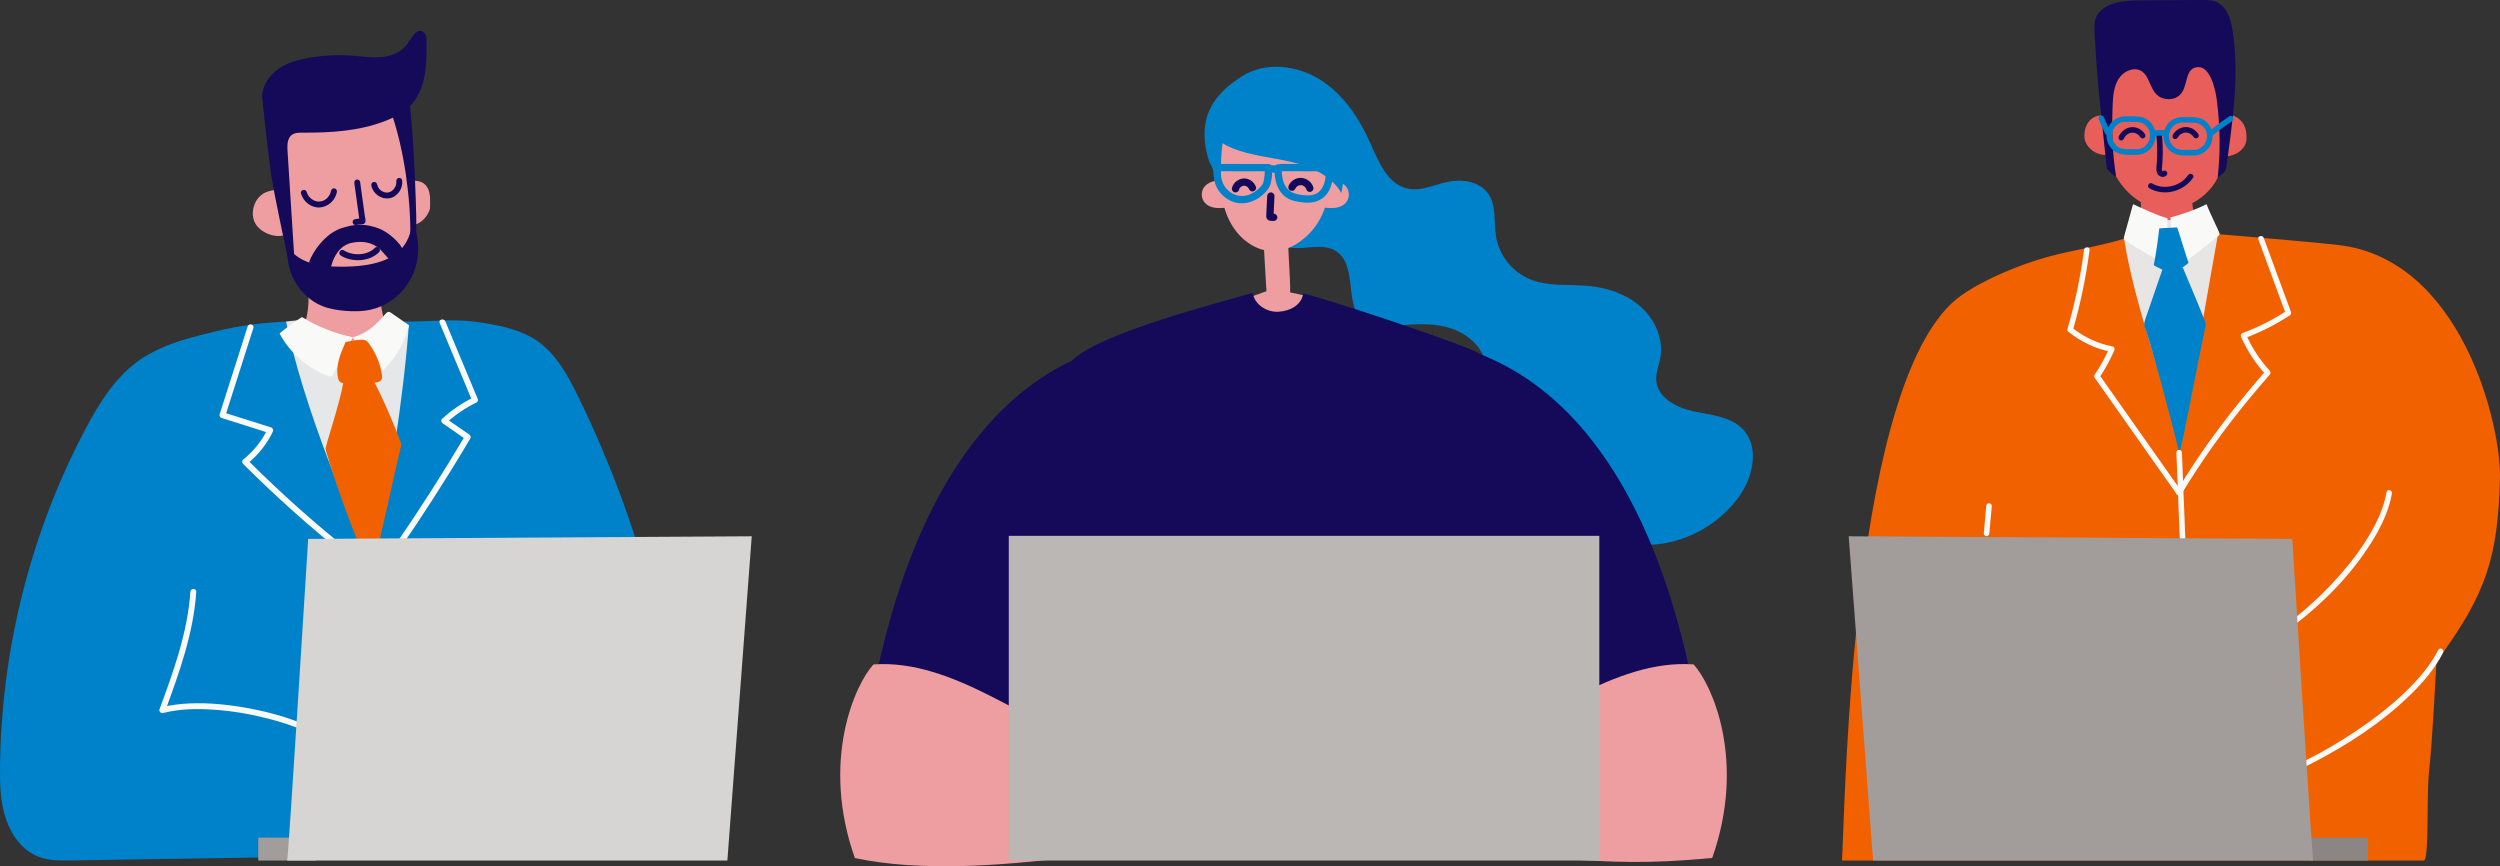 <?xml version="1.0" encoding="UTF-8"?>
<svg id="Layer_2" xmlns="http://www.w3.org/2000/svg" viewBox="0 0 1124.18 389.53">
  <rect x="0" y="0" width="1124.18" height="389.53" fill="#333333" stroke="none"/>
  <defs>
    <style>
      .cls-1 {
        fill: #d6d5d3;
      }

      .cls-2 {
        fill: #f9f9f8;
      }

      .cls-3 {
        fill: #f26100;
      }

      .cls-4 {
        fill: #0082ca;
      }

      .cls-5 {
        fill: #532e5c;
      }

      .cls-6 {
        fill: #8b8684;
      }

      .cls-7 {
        fill: #140a59;
      }

      .cls-8 {
        fill: #e75e5b;
      }

      .cls-9 {
        fill: #bab7b5;
      }

      .cls-10 {
        fill: #a29d9a;
      }

      .cls-11 {
        fill: #e6e7e8;
      }

      .cls-12 {
        fill: #e8e6e4;
      }

      .cls-13 {
        fill: #ee9da1;
      }
    </style>
  </defs>
  <g id="Layer_1-2" data-name="Layer_1">
    <g>
      <g>
        <path class="cls-13" d="M126.19,99.02c-.63-9.04-1.26-18.07-1.89-27.11-.42-6.01-.79-12.34,1.71-17.78,2.56-5.57,7.83-9.39,13.45-11.4,5.62-2.01,11.63-2.45,17.57-2.86,4.92-.35,10.13-.63,14.47,1.79,6.18,3.44,8.69,11.2,10.18,18.32,2.58,12.27,3.79,24.85,3.61,37.41-.06,4.49-.34,9.11-2.22,13.15-2.43,5.21-8.47,19.54-40.84,14.49-9.83-1.53-15.84-18.24-16.7-28.52"/>
        <path class="cls-13" d="M127.87,86.36c-1.32-1.99-6.91-.68-8.98.41-4.32,2.28-6.41,8.27-4.49,12.9,1.92,4.62,9.07,7.69,13.63,5.99"/>
        <path class="cls-13" d="M180.88,82.37c3-1.18,12.82-3.78,12.53,8.03-.08,3.29.35,3.44-1.32,6.23-1.67,2.79-4.67,4.68-7.82,4.92"/>
        <path class="cls-13" d="M137.76,119.84c1.16,9.97,2.21,20.66-2.27,29.57,12.27,5.4,26.4,6.11,39.12,1.96-3.22-11.03-5.04-22.51-5.4-34.03-8.87,5.45-19.79,5.36-30.1,5.11"/>
        <path class="cls-4" d="M128.63,144.57c-15.89,1-22.74,2.13-38.21,6.05-10.21,2.59-20.49,5.91-29.02,12.28-10.1,7.54-17.01,18.78-23,30.1C13.9,239.28.59,291.89.01,344.7c-.09,7.89.13,15.93,2.6,23.39,2.47,7.46,7.52,14.36,14.63,17.14,4.66,1.82,9.78,1.77,14.76,1.69,36.78-.59,73.57-1.18,110.35-1.77,55.51-.89,111.05-1.78,166.49-4.9-1.09-69.98-18.3-139.5-48.84-201.9-4.58-9.36-9.75-18.91-18.11-24.82-7.17-5.07-15.96-6.92-24.52-8.32-14.67-2.39-23.21-.28-38.06-.66-4.71,32.66-4.24,73.07-10.97,104.74-15.27-29.57-30.95-72.45-39.72-104.74"/>
        <path class="cls-11" d="M128.63,144.57c7.54,37.99,28.46,86.59,38.85,111.25,7.13-33.24,14.18-78.77,16.36-109.62-18.1,5.65-12.13,10.74-25.16,7.45-4.33-1.09-20.82-8.52-25.16-9.58"/>
        <path class="cls-2" d="M85.6,266.1c-1.22,18.35-7.59,35.78-13.88,52.88-.36.99.72,1.87,1.64,1.64,7.44-1.92,15.28-2.01,22.9-1.49,8.31.57,16.58,2,24.64,4.09,4.08,1.06,8.12,2.3,12.07,3.79,1.6.6,2.3-1.97.71-2.56-7.46-2.81-15.23-4.79-23.07-6.18-8.31-1.47-16.81-2.33-25.26-1.97-4.27.18-8.55.69-12.7,1.76l1.64,1.64c6.38-17.36,12.73-34.99,13.97-53.59.11-1.71-2.55-1.7-2.66,0h0Z"/>
        <rect class="cls-10" x="116.13" y="376.66" width="26" height="10.3"/>
        <path class="cls-7" d="M117.63,41.29s3.05,29.6,4.51,38.65c1.46,9.05,7.2,35.78,7.2,35.78,1.51-.17,1.48.17,2.99,0l-3.05-48.04c-.13-2.46-.1-5.31,1.73-6.86,1.36-1.15,3.27-1.18,5.02-1.17,12.71.07,25.67-.69,37.54-5.39,4.47-1.77,8.85-4.18,11.99-7.92,6.42-7.66,6.35-19,6.23-29.02-.01-1.2-.56-2.35-1.54-2.99-2.79-1.81-5.07,2.35-6.83,5.06-2.48,3.82-7,5.75-11.41,6.24-4.41.49-8.86-.23-13.28-.57-6.72-.53-13.5-.19-20.14.99-4.65.83-9.33,2.12-13.26,4.83-3.93,2.71-7.05,7.02-7.46,11.9"/>
        <path class="cls-7" d="M183.95,44.44c2.31,15.9,3.64,58.79,3.2,59.96-.44,1.17-1.43,1.83-2.63,1.73.17-17.16-2.82-38.65-8.34-54.82"/>
        <path class="cls-7" d="M129.51,110.91c-1.61,11.08,5.22,22.54,15.27,26.65,3.27,1.34,6.79,1.91,10.29,2.21,4.04.34,8.14.32,12.09-.63,7.82-1.88,14.71-7.58,18.22-15.08,3.51-7.5,3.59-16.64.19-24.19-1.62,8.42-4.22,21.86-38.37,19.85-6.43-.38-14.4-3.07-17.69-8.82"/>
        <path class="cls-2" d="M135.8,142.57c7.05,4.34,14.83,7.42,22.87,9.07-2.97,5.55-5.94,11.1-8.91,16.65-.21.4-.47.83-.89.97-.33.1-.68,0-1-.11-8.96-3-17.7-10.61-22.17-19.21,2.66-2.31,7.66-5.88,10.1-7.38"/>
        <path class="cls-2" d="M158.67,151.64c2.56,5.45,5.73,9.7,8.96,13.47.89,1.04,2.06,2.1,3.38,1.9.82-.12,1.48-.73,2.08-1.33,5.23-5.28,9.03-12.07,10.85-19.4-2.67-1.86-5.35-3.71-8.02-5.57-.29-.2-.6-.41-.95-.46-.77-.1-1.4.58-1.91,1.19-3.77,4.53-8.36,8.68-14.38,10.2"/>
        <path class="cls-3" d="M155.43,153.73c2.32-.23,4.54-.96,6.88-.98.7,0,1.42,0,2.05.28.69.31,1.16.91,1.59,1.49,3.03,4.17,5.03,8.98,5.8,13.97.11.73.19,1.51-.17,2.17-.64,1.18-2.3,1.42-3.72,1.5-4.37.24-8.76.28-13.13.12-.5-.02-1.02-.04-1.46-.27-.77-.38-1.08-1.24-1.26-2.03-1.24-5.49,1.11-11.07,3.42-16.25"/>
        <path class="cls-3" d="M154.3,172.36c-1.31,8.28-7.8,27.66-7.9,29.41-.08,1.48,13.99,45.53,21.08,54.04,2.2-6.68,10.91-48.08,12.97-55.56.27-.97-8.38-22.16-13.25-30.43-3.99,1.28-8.19,1.96-12.41,2.02"/>
        <path class="cls-2" d="M111.37,146.79c-4.21,13.18-8.41,26.36-12.62,39.54-.22.7.27,1.43.93,1.64,7.17,2.27,14.33,4.53,21.5,6.8l-.79-1.95c-2.62,5.42-6.37,10.13-11.1,13.87-.56.45-.46,1.42,0,1.88,14.62,14.61,30.05,28.42,46.23,41.29,4.58,3.64,9.21,7.21,13.9,10.71,1.37,1.02,2.7-1.28,1.34-2.3-16.46-12.28-32.21-25.5-47.18-39.56-4.2-3.94-8.33-7.95-12.41-12.03v1.88c4.88-3.86,8.8-8.81,11.51-14.41.38-.79.07-1.68-.79-1.95-7.17-2.27-14.33-4.53-21.5-6.8l.93,1.64c4.21-13.18,8.41-26.36,12.62-39.54.52-1.63-2.05-2.33-2.56-.71h0Z"/>
        <path class="cls-2" d="M170.68,259.73c11.29-15.75,22.04-31.88,32.23-48.37,2.9-4.69,5.75-9.4,8.56-14.15.39-.65.11-1.41-.48-1.82-3.52-2.43-7.04-4.86-10.56-7.3l.27,2.09c4.06-3.71,8.62-6.78,13.56-9.19.47-.23.82-1,.61-1.5-4.27-10.22-8.54-20.44-12.81-30.66-.6-1.44-1.2-2.87-1.8-4.31-.65-1.56-3.23-.87-2.56.71,4.27,10.22,8.54,20.44,12.81,30.66.6,1.44,1.2,2.87,1.8,4.31l.61-1.5c-5.15,2.5-9.88,5.75-14.1,9.6-.68.62-.4,1.63.27,2.09,3.52,2.43,7.04,4.86,10.56,7.3l-.48-1.82c-9.88,16.69-20.32,33.04-31.31,49.02-3.12,4.53-6.28,9.03-9.48,13.5-1,1.39,1.31,2.72,2.3,1.34h0Z"/>
        <path class="cls-1" d="M129.13,386.96c.57-1.63,9.45-144.63,9.45-144.63l199.46-1.18-10.96,145.81h-197.95Z"/>
        <path class="cls-7" d="M135.34,87.03c1.02,3.61,4.57,6.51,8.42,6.26s7.03-3.23,7.72-6.92c.13-.71-.2-1.43-.93-1.64-.65-.18-1.5.22-1.64.93-.46,2.48-2.52,4.8-5.16,4.97s-5.13-1.77-5.85-4.31c-.47-1.64-3.03-.95-2.56.71h0Z"/>
        <path class="cls-7" d="M166.98,83.49c.73,3.62,4.4,6.24,8.05,5.67s6.2-4.33,5.85-7.85c-.07-.71-.56-1.33-1.33-1.33-.67,0-1.4.61-1.33,1.33.23,2.38-1.33,4.86-3.75,5.26-.4.07-1.04.02-1.49-.1-.59-.16-1.07-.38-1.62-.78-.94-.68-1.58-1.72-1.82-2.91-.14-.7-.98-1.11-1.64-.93-.73.2-1.07.93-.93,1.64h0Z"/>
        <path class="cls-7" d="M159.34,82.4c.8,5.8,1.6,11.59,2.41,17.39v-.71l-.02.04.61-.79c.6-.31.36-.09.04-.09-.28,0-.57.03-.85.05-.68.05-1.36.15-2.02.31-1.66.4-.96,2.97.71,2.56.79-.19,1.56-.21,2.36-.27.68-.05,1.36-.19,1.66-.9.33-.79-.07-2-.18-2.82-.14-1.04-.29-2.09-.43-3.13-.57-4.11-1.14-8.23-1.71-12.34-.1-.71-1.01-1.1-1.64-.93-.77.21-1.03.92-.93,1.64h0Z"/>
        <path class="cls-7" d="M153.22,114.91c5.04,3.19,12.95,2.82,17.24-1.52,1.22-1.24-.69-3.15-1.91-1.91-3.47,3.5-9.94,3.64-13.97,1.09-1.47-.93-2.83,1.41-1.36,2.33h0Z"/>
        <path class="cls-7" d="M139.02,119.12c-.16-1.04.24-2.09.69-3.03,2.77-5.78,8.07-11.67,14.01-13.56,5.94-1.9,10.73-2.02,16.58.18,4.06,1.53,9.81,6.31,11.35,10.5-2.1,1.29-4.19,2.57-6.29,3.86-1.19-1.36-1.86-2.12-3.58-4.07-1.97-2.24-5.92-5.17-13.12-3.91-5.28.92-8.25,5.2-9.74,10.54-.13.47-.27.99-.66,1.27-.35.25-.81.23-1.23.21-2.82-.17-5.64-.34-8.46-.51"/>
      </g>
      <g>
        <path class="cls-5" d="M508,227.87c2.24,0,4.49,0,6.73-.01,6.05,0,12.11-.02,18.16-.03,9.01-.01,18.02-.03,27.03-.04,10.92-.02,21.83-.03,32.75-.05,12.04-.02,24.08-.04,36.12-.06s24.14-.04,36.21-.06c11.33-.02,22.66-.04,33.99-.05,9.51-.01,19.02-.03,28.53-.04,6.89-.01,13.77-.02,20.66-.03,3.24,0,6.49.05,9.72-.02.14,0,.28,0,.43,0,1.89,0,1.89-2.93,0-2.93-2.24,0-4.49,0-6.73.01-6.05,0-12.11.02-18.16.03-9.01.01-18.02.03-27.03.04-10.92.02-21.83.03-32.75.05-12.04.02-24.08.04-36.12.06-12.07.02-24.14.04-36.21.06-11.33.02-22.66.04-33.99.05-9.51.01-19.02.03-28.53.04-6.89.01-13.77.02-20.66.03-3.24,0-6.49-.05-9.72.02-.14,0-.28,0-.43,0-1.89,0-1.89,2.93,0,2.93h0Z"/>
        <path class="cls-5" d="M452.59,192.05c4.5,10.37,9,20.75,13.49,31.12.63,1.45,1.26,2.9,1.89,4.36.47,1.07,2,.83,2.53,0,3.3-5.14,6.6-10.29,9.9-15.43,5.24-8.16,10.47-16.31,15.71-24.47,1.21-1.88,2.42-3.76,3.62-5.64,1.02-1.59-1.51-3.06-2.53-1.48-3.3,5.14-6.6,10.29-9.9,15.43-5.24,8.16-10.47,16.31-15.71,24.47-1.21,1.88-2.42,3.76-3.62,5.64h2.53c-4.5-10.37-9-20.75-13.49-31.12-.63-1.45-1.26-2.9-1.89-4.36-.75-1.73-3.27-.24-2.53,1.48h0Z"/>
        <path class="cls-4" d="M543.88,73.18c-6.55-20.4,2.25-31.05,14.67-38.93,10.47-6.64,24.84-4.96,35.3,1.7,10.46,6.66,17.51,17.48,22.48,28.73,3.7,8.37,7.89,18.45,16.98,20.2,5.68,1.09,11.29-1.64,16.92-2.94,6.64-1.54,14.62-.62,18.69,4.76,4.18,5.52,2.68,13.22,3.86,20.01,1.46,8.45,7.66,15.96,15.77,19.08,8.06,3.11,17.08,1.98,25.7,2.78,8.64.8,17.28,3.73,23.68,9.5,6.4,5.77,10.23,14.62,8.65,23.03-.63,3.33-2.06,6.58-1.83,9.96.52,7.73,9.09,12.27,16.77,13.91,7.68,1.64,16.29,2.22,21.85,7.7,7.93,7.81,5.17,21.38-1.24,30.45-8,11.31-20.82,19.2-34.64,21.33-4.79.74-9.86.77-14.28-1.2-6.29-2.82-10.14-9.22-12.48-15.63-2.33-6.41-3.57-13.24-6.68-19.32-4.42-8.66-12.65-15.35-22.12-17.99-7.33-2.04-16.23-2.31-20.55-8.49-3.97-5.67-1.89-13.46-3.82-20.08-2.22-7.61-9.67-12.84-17.47-14.77-7.8-1.92-15.98-1.11-23.97-.28-3.93.41-8.15.78-11.61-1.12-10.93-5.99-3.27-26.18-13.86-32.74-5.08-3.14-11.64-1.23-17.64-1.29-9.79-.1-18.8-5.85-25.04-13.28-6.24-7.43-10.14-16.45-13.97-25.33"/>
        <path class="cls-7" d="M649.03,154.32c89.78,19.24,117.89,141.89,120.89,231.53-40.05,2.68-80.43.51-119.94-6.43.66-62.69,3.23-125.36,7.71-187.9.63-8.85-17.66-37.31-8.66-37.2"/>
        <path class="cls-13" d="M696.09,385.84c32.13,2.11,44.44,2.59,73.83,0,15.42-43.62,0-77.97-8.36-87.08-35.69-2.53-69.06,26.68-103.08,39.17-.79.29-1.68.7-1.94,1.59-.19.67.04,1.39.27,2.04,5.14,14.63,10.29,29.26,15.43,43.9"/>
        <path class="cls-7" d="M505.31,154.32c-89.78,19.24-117.89,141.89-120.89,231.53,40.05,2.68,80.43.51,119.94-6.43-.66-62.69-3.23-125.36-7.71-187.9-.63-8.85,17.66-37.31,8.66-37.2"/>
        <path class="cls-13" d="M553.39,51.28c-4.41,10.42-4.37,18.71-4.43,30.01-.05,11.08,3.72,21.57,11.85,27.58,10.91,8.06,22.19,2.92,29.24-5.26,7.05-8.18,8.75-19.73,7.6-30.4-1.17-10.8-5.7-22.17-15.34-27.45-9.64-5.28-27.2-5.21-28.92,5.51"/>
        <path class="cls-13" d="M550.24,81.92c-2.18-1.48-6.27-.34-8.16,1.49s-2.22,5.01-.75,7.18c2.54,3.75,8.19,3.24,12.66,2.31-.57-3.84-1.84-7.58-3.75-10.98"/>
        <path class="cls-13" d="M596.7,81.92c2.18-1.48,6.27-.34,8.16,1.49,1.89,1.83,2.22,5.01.75,7.18-2.54,3.75-8.19,3.24-12.66,2.31.57-3.84,1.84-7.58,3.75-10.98"/>
        <path class="cls-13" d="M568.19,108.93c.43,7.34.87,14.68,1.3,22.02-13.6,5.24-57.7,18.26-59.94,25.25-2.82,8.8-1.13,20.74-.89,27.05,22.97,1.15,48.98-2.2,71.95-1.04,22.06,1.11,44.35,2.2,66.09-1.62,1.12-6.11-1.47-20.1-5.32-25.61-5.37-7.68-52.31-22.28-61.22-23.46.06-7.95-.92-15.97-.86-23.92-2.34.03-8.64.06-10.99.09"/>
        <path class="cls-7" d="M563.3,131.7c.81,5.2,6.28,8.81,11.61,8.48,5.85-.37,10.37-3.41,11.1-8.11,5.43.51,77.39,24.37,79.59,27.21,7.94,10.28,12.99,76.23,13.94,90.77-10.06,2.35-20.53,2.25-30.87,2.14-29.18-.31-58.36-.61-87.55-.92-15.17-.16-30.35-.32-45.51-1.11-15.24-.8-26.08-1.82-41.26-3.25-.19-11.95,3.44-17.64,3.24-29.59-.26-15.84,4.49-55.18,4.49-55.18,12.22-12.51,68.12-26.52,81.22-30.44"/>
        <path class="cls-13" d="M482.1,385.47c-32.39,3.82-67.96,6.64-97.69.38-15.42-43.62,0-77.97,8.36-87.08,35.69-2.53,69.06,26.68,103.08,39.17.79.29,1.68.7,1.94,1.59.19.67-.04,1.39-.27,2.04-5.14,14.63-10.29,29.26-15.43,43.9"/>
        <rect class="cls-9" x="453.62" y="240.95" width="265.55" height="146.01"/>
        <path class="cls-4" d="M547.19,47.37c-3.19,3.01-4.09,8.12-2.13,12.01,1.79,3.56,5.49,5.79,9.22,7.3,8.41,3.4,17.66,4.07,26.5,6.16,8.84,2.09,17.92,6.16,22.39,13.95,2.6-11.47-.3-24.04-7.69-33.27-7.39-9.23-19.11-14.95-31.04-15.14-7.55-.12-13.01,2.84-17.26,8.98"/>
        <path class="cls-4" d="M573.1,75.45c-.04,4.06.53,8.24,3.21,11.46s6.54,3.82,10.33,4.17,7.68-.69,10.11-3.97,2.75-7.67,2.87-11.72c.03-.89-.77-1.64-1.64-1.64-7.35-.02-14.69-.03-22.04-.05-2.11,0-2.11,3.28,0,3.28,7.35.02,14.69.03,22.04.05l-1.64-1.64c-.1,3.18-.18,6.57-1.93,9.35s-4.67,3.35-7.77,3.06c-2.91-.27-6.09-.78-8.01-3.21-2.03-2.57-2.29-5.99-2.25-9.14.02-2.11-3.26-2.11-3.28,0h0Z"/>
        <path class="cls-4" d="M545.57,75.45c-.04,3.63.35,7.48,2.57,10.49,2,2.71,5.06,4.83,8.42,5.35,5.18.8,10.49-2.02,13.55-6.14,1.99-2.68,1.88-6.57,1.98-9.75.03-.89-.77-1.64-1.64-1.64-7.35-.02-14.69-.03-22.04-.05-2.11,0-2.11,3.28,0,3.28,7.35.02,14.69.03,22.04.05l-1.64-1.64c-.07,2.1-.12,4.21-.64,6.25-.21.84-.38,1.24-1.07,2.05-1.56,1.81-3.64,3.31-5.93,4.02-3.04.95-6.11.25-8.56-1.76-3.25-2.67-3.81-6.51-3.77-10.5.02-2.11-3.26-2.11-3.28,0h0Z"/>
        <path class="cls-4" d="M570.19,77.54c1.57,0,3.13.09,4.69.28.39.05.9-.22,1.16-.48.28-.28.5-.75.48-1.16s-.16-.86-.48-1.16l-.33-.26c-.26-.15-.53-.22-.83-.22-1.56-.19-3.12-.29-4.69-.28-.86,0-1.68.75-1.64,1.64s.72,1.64,1.64,1.64h0Z"/>
        <path class="cls-7" d="M557.14,85.34c.04-.17.12-.34.16-.51-.09.37-.06.14.02,0,.04-.08.09-.15.14-.23.01-.02.13-.23.15-.22-.03,0-.25.3-.02.04.13-.15.27-.28.42-.41.17-.15,0,.03-.08.06.08-.02.2-.14.27-.18.04-.03.45-.28.47-.25,0-.01-.38.14-.04.03.08-.03.17-.06.26-.08.07-.02.25-.03.32-.07-.11.06-.35.03-.06.01.18-.01.37-.01.55,0,.29.02.05.06-.05-.01.05.03.2.04.27.06.09.02.18.05.26.08.05.02.1.03.16.05.12.04.07.02-.14-.06.09-.02.4.2.49.26.08.05.15.1.23.15.17.1-.25-.22-.03-.02.14.12.27.24.39.38.04.04.07.08.11.12.08.09.05.06-.09-.12.03,0,.13.2.15.23.05.08.09.16.13.24.05.1.17.42.01,0,.31.8,1.12,1.44,2.02,1.15.78-.25,1.48-1.16,1.15-2.02-.47-1.21-1.23-2.18-2.32-2.89-.94-.61-2.16-.96-3.28-.88-2.4.18-4.56,1.85-5.16,4.21-.21.83.27,1.82,1.15,2.02s1.79-.26,2.02-1.15h0Z"/>
        <path class="cls-7" d="M582.37,85.05c.08-.18.16-.35.26-.51.02-.04.19-.24.19-.29,0,.07-.2.23-.04.06.15-.16.3-.3.45-.45s-.32.21-.01,0c.08-.05.16-.11.24-.16s.17-.1.25-.15c.05-.03.34-.19.12-.07s.07-.03.13-.05c.09-.03.18-.06.28-.09s.19-.04.28-.07c.37-.1-.36.02.03,0,.19-.01.39-.02.58,0,.06,0,.39.03.12,0s.08.02.12.03c.09.02.5.08.54.17-.04-.08-.3-.14-.03,0,.09.04.17.09.25.13.14.08.37.18.48.31-.24-.29-.07-.05.02.03.06.05.11.1.16.16.08.08.15.17.23.25.2.23-.12-.19-.02-.02s.2.31.29.48c.13.26.08.02,0-.03.06.04.09.26.11.32.25.82,1.16,1.42,2.02,1.15s1.42-1.14,1.15-2.02c-.73-2.38-2.86-4.03-5.33-4.24-2.31-.2-4.79,1.27-5.72,3.39-.35.78-.25,1.8.59,2.24.71.38,1.87.25,2.24-.59h0Z"/>
        <path class="cls-7" d="M569.81,88.17c-.1,2.12-.2,4.25-.3,6.37-.02.51-.05,1.01-.07,1.52-.03.57-.11,1.17.02,1.73.17.71.78,1.3,1.49,1.45.58.12,1.21.1,1.81.12.86.04,1.68-.78,1.64-1.64-.04-.92-.72-1.6-1.64-1.64-.24-.01-.47-.02-.71-.03-.12,0-.24-.01-.35-.02-.33-.03-.24.01.28.11l.59.59c.07.54.11.66.11.36v-.19c.02-.19.03-.38.04-.57.02-.38.04-.76.05-1.14.04-.79.08-1.58.11-2.38.07-1.55.15-3.1.22-4.66.04-.86-.78-1.68-1.64-1.64-.92.04-1.6.72-1.64,1.64h0Z"/>
      </g>
      <g>
        <path class="cls-8" d="M961.41,82.89c2.29,6.03,1.94,23.25-3.98,25.36-.87.31-1.88.59-2.33,1.43-.55,1.02.3,2.15.56,3.27,6.57,27.62,14.35,56.74,25.01,85.45,2.89-29.76,18.79-61.65,21.68-91.41-4.62,1.83-10.16.83-13.91-2.49,0,0-4-15.61-2.97-20.63-5.68.44-14.59-3.53-20.06-1.82"/>
        <path class="cls-3" d="M956.84,106.8c-11.86,3.89-24.3,5.46-36.32,8.79-12.01,3.33-27.79,9.75-38.29,17.03-49.96,34.66-52.37,226.56-53.93,254.33h261.59c2.57,0,1.14-28.95,2.37-39.75,1.55-13.62,3.33-49.64,3.33-49.64,23.13-31.32,27.53-47.58,28.57-82.26.71-23.73-17.07-98.8-72.73-105.13-15.65-1.78-56.56-5.08-56.56-5.08-2.33,32.01-9.4,63.9-14.69,93.02-5.84-28.97-17.6-57.54-22.55-90.84"/>
        <path class="cls-8" d="M954.5,20.8c-5.91,9.18-8.82,20.38-8.17,31.37-2.71-1.05-8.75.89-9.05,8.53-.22,5.59,5.5,9.4,10.34,8.95,3.3,12.95,13.01,23.78,25.9,24.49,12.9.71,25.93-10.36,26.18-23.77,5.29.16,10.29-3.14,10.48-7.86.26-6.23-2.39-9.43-7.41-11.13.58-6.89.98-17.51-1.5-23.91-2.49-6.4-7.29-12.04-13.57-14.29-5.87-2.11-12.32-1.13-18.47-.14-5.79.94-12.3,2.35-15.38,7.53"/>
        <path class="cls-2" d="M1073.17,221.24c-1.12,6.58-3.91,12.76-7.23,18.51-4,6.92-8.86,13.32-14.16,19.28-10.71,12.05-23.42,22.96-37.76,30.46-6.26,3.27-13.18,6.11-20.32,6.47-1.6.08-1.61,2.58,0,2.5,6.51-.33,12.78-2.56,18.62-5.33,7.2-3.42,13.91-7.85,20.21-12.71,13.24-10.23,25.28-22.7,34.11-36.96,4.08-6.59,7.64-13.84,8.94-21.54.27-1.57-2.14-2.25-2.41-.66h0Z"/>
        <path class="cls-2" d="M998.19,358.29c6.86-1.07,13.55-3.14,20.05-5.55,7.82-2.9,15.43-6.38,22.81-10.25,15.31-8.02,30.14-17.74,42.58-29.81,5.81-5.63,11.24-11.93,14.95-19.17.73-1.43-1.42-2.7-2.16-1.26-3.23,6.31-7.79,11.84-12.75,16.87-5.77,5.85-12.16,11.07-18.83,15.85-13.85,9.91-29.03,18.29-44.91,24.46-7.24,2.81-14.72,5.25-22.41,6.45-1.59.25-.91,2.66.66,2.41h0Z"/>
        <path class="cls-12" d="M955.17,107.56c4.65,29.67,18.22,65.12,25.39,93.6,5.13-28.64,11.49-66.12,16.62-94.76-6.57-1.84-14.44-7.03-21.24-7.44-6.3-.38-15.74,4.6-20.76,8.6"/>
        <path class="cls-2" d="M959.17,91.8c-1.32,4.77-2.64,9.54-3.96,14.32-.13.48-.26,1.01-.04,1.45.15.31.44.51.72.69,5.78,3.9,13.38,7.88,19.16,11.78.06-7.28-.67-15.79-.36-21.87-4.96-1.38-10.81-4.24-15.52-6.37"/>
        <path class="cls-2" d="M975.98,97.79c.2,7.07,2.56,21.91,2.87,22.18.65.56,12.98-9.22,18.32-13.57.4-.32.82-.69.95-1.2.12-.47-4.47-9.42-5.89-13.39-5.21,2.64-10.65,4.45-16.26,5.98"/>
        <path class="cls-4" d="M970.96,102.71c-.61,5.55-1.43,11.08-2.47,16.57,2.44,1.4,5.02,2.6,7.68,3.58.41.15.86.3,1.29.22.37-.07,4.44-3.13,6.17-4.43.15-.11.3-.23.37-.39.1-.24,0-.51-.1-.75-.4-.88-4.77-15.18-4.9-15.24-.1-.05-.23-.04-.35-.03-2.37.25-5.32.23-7.69.47"/>
        <path class="cls-4" d="M972.88,119.75c-2.54,7.21-5.57,16.31-8.11,23.52-.29.81-.58,1.65-.56,2.51.02.91.43,1.75.72,2.61,4.58,13.94,13.99,50.67,15.07,55.41,1.46-4.13,8.2-40.4,11.93-58.01.13-.61-7.57-18.83-10.31-25.33-3.09.22-5.64-.93-8.73-.7"/>
        <path class="cls-2" d="M1015.52,107.63c4.1,11.15,8.2,22.29,12.3,33.44l.57-1.41c-6.23,4.08-12.89,7.47-19.87,10.07-.82.3-1.09,1.05-.75,1.84,2.75,6.21,6.5,11.91,11.09,16.9v-1.77c-11.44,13.14-22.29,26.78-31.92,41.31-2.82,4.25-5.53,8.56-8.16,12.93-.83,1.38,1.33,2.64,2.16,1.26,8.93-14.84,18.99-28.92,29.99-42.29,3.18-3.86,6.42-7.67,9.71-11.44.46-.53.48-1.24,0-1.77-4.45-4.84-8.04-10.38-10.7-16.4l-.75,1.84c7.19-2.68,14.05-6.13,20.47-10.32.43-.28.77-.88.57-1.41-4.1-11.15-8.2-22.29-12.3-33.44-.55-1.5-2.97-.85-2.41.66h0Z"/>
        <path class="cls-2" d="M937.13,112.41c-1.56,12-4.06,23.87-7.44,35.49-.11.39-.01.95.32,1.22,5.63,4.54,12.21,7.7,19.31,9.09l-.75-1.84c-1.86,4.26-4.1,8.33-6.7,12.19-.23.34-.24.92,0,1.26,9.59,13.6,19.17,27.2,28.76,40.81,2.72,3.86,5.44,7.71,8.16,11.57.92,1.31,3.09.06,2.16-1.26-9.59-13.6-19.17-27.2-28.76-40.81-2.72-3.86-5.44-7.71-8.16-11.57v1.26c2.6-3.86,4.84-7.93,6.7-12.19.3-.68.12-1.67-.75-1.84-6.66-1.3-12.92-4.18-18.21-8.45l.32,1.22c3.45-11.84,5.94-23.93,7.53-36.16.21-1.59-2.3-1.58-2.5,0h0Z"/>
        <path class="cls-2" d="M978.66,203.54c.63,16,1.26,31.99,1.89,47.99.06,1.6,2.56,1.61,2.5,0-.63-16-1.26-31.99-1.89-47.99-.06-1.6-2.56-1.61-2.5,0h0Z"/>
        <path class="cls-7" d="M955.08,62.26c.07-.18.39-.72.55-.92s.6-.64.75-.76c.31-.24.77-.5,1.06-.62.07-.03.35-.12.5-.16.11-.03.22-.06.34-.08.03,0,.3-.04.15-.03,1.59-.16,3.12.59,3.98,1.94.36.57,1.11.8,1.71.45.57-.33.81-1.14.45-1.71-1.32-2.08-3.78-3.45-6.28-3.17s-4.64,2.02-5.62,4.39c-.26.62.28,1.37.87,1.54.72.2,1.28-.25,1.54-.87h0Z"/>
        <path class="cls-7" d="M979.21,61.93c.35-.64.85-1.21,1.43-1.59.36-.23.63-.37.94-.48.44-.15.72-.21,1.08-.23,1.49-.07,2.93.69,3.74,1.97.36.57,1.11.8,1.71.45s.81-1.14.45-1.71c-1.25-1.98-3.52-3.33-5.9-3.21s-4.48,1.49-5.6,3.54c-.33.59-.14,1.36.45,1.71s1.38.14,1.71-.45h0Z"/>
        <path class="cls-7" d="M969.7,61.1c.37,4.06.43,8.15.15,12.22-.11,1.62-.56,3.56.42,5.01.88,1.3,2.83,1.7,3.97.51s-.65-2.94-1.77-1.77c-.02.02.09.07-.04-.05-.11-.11-.11-.11-.18-.29-.22-.51-.07-1.23-.02-1.76.13-1.54.23-3.08.27-4.62.09-3.08-.02-6.17-.3-9.24-.14-1.59-2.65-1.6-2.5,0h0Z"/>
        <path class="cls-7" d="M966.52,84.67c6.6,3.79,15.35,1.5,19.6-4.7.91-1.33-1.25-2.58-2.16-1.26-3.48,5.07-10.82,6.88-16.18,3.8-1.4-.8-2.66,1.36-1.26,2.16h0Z"/>
        <path class="cls-7" d="M947.38,75.94c-2.18-21.43-4.54-39.96-5.52-61.49-.1-2.17-.18-4.43.6-6.45,1.14-2.97,3.94-4.93,6.83-6.03,4.52-1.73,9.45-1.78,14.26-1.81,8.83-.05,17.65-.11,26.47-.16,2.33-.01,4.75-.01,6.88.97,4.66,2.14,6.34,8.03,7.12,13.26,3.08,20.69-.18,40.4-2.9,61.17-.36,2.73-3.82,3.92-3.9,4.61,1.33-12.07,1.1-22.51-.32-34.55-.76-6.44-3.36-15.21-8.15-15.27-5.85-.07-4.95,6.77-7.3,10.92-1.4,2.47-3.96,3.64-6.7,3.47-8.42-.52-6.97-10-12.03-12.75-3.45-1.88-7.94.28-10.07,3.68-2.13,3.4-2.48,7.64-2.64,11.69-.46,11.81-.26,20.46,1.51,32.13-1.12-.14-4.15-3.4-4.15-3.4"/>
        <path class="cls-4" d="M960.88,67.09l-3.11-.04c-1.04-.01-2.17.08-3.2-.11-4.1-.73-6.07-5.6-4.05-9.12.91-1.59,2.51-2.76,4.34-3,1.08-.14,2.25-.02,3.33,0,.97.01,1.94,0,2.91.04,1.95.06,3.73,1.08,4.77,2.74,2.48,3.96-.23,9.46-5,9.49-1.61.01-1.61,2.51,0,2.5,5.3-.04,9.15-4.95,8.34-10.1-.38-2.44-1.88-4.66-3.98-5.95-1.56-.95-3.26-1.17-5.04-1.19-1.47-.02-2.94-.05-4.41-.06-2.23,0-4.35.81-5.95,2.37-3.72,3.62-3.38,9.97.72,13.14,2.92,2.26,6.85,1.74,10.32,1.79,1.61.02,1.61-2.48,0-2.5Z"/>
        <path class="cls-4" d="M986.48,67.42c-1.04-.01-2.07-.03-3.11-.04s-2.26.09-3.33-.13c-3.9-.8-5.86-5.4-4.04-8.87.89-1.7,2.54-2.98,4.47-3.23,1.02-.13,2.12-.02,3.14,0s2.07,0,3.11.04c1.95.06,3.73,1.08,4.77,2.74,2.48,3.96-.23,9.46-5,9.49-1.61.01-1.61,2.51,0,2.5,5.35-.04,9.23-5.05,8.32-10.24-.42-2.39-1.9-4.55-3.96-5.81-1.58-.97-3.31-1.17-5.12-1.19-1.45-.02-2.91-.06-4.36-.06-2.26,0-4.42.85-6.01,2.47-3.56,3.6-3.3,9.78.69,12.95,2.95,2.35,6.9,1.84,10.44,1.88,1.61.02,1.61-2.48,0-2.5Z"/>
        <path class="cls-4" d="M968.7,61.22c.19-.04.38-.07.57-.1.08-.01.41-.09.06-.01.09-.02.18-.02.26-.03.37-.04.73-.07,1.1-.09.75-.03,1.5,0,2.25.07.3.03.68-.16.88-.37.22-.22.38-.57.37-.88-.03-.73-.55-1.18-1.25-1.25-1.64-.17-3.29-.06-4.92.25-.64.12-1.07.93-.87,1.54.22.69.85,1.01,1.54.87h0Z"/>
        <path class="cls-4" d="M995.65,60.38c2.61-2.1,5.32-4.08,8.11-5.94.56-.37.8-1.1.45-1.71-.33-.56-1.15-.83-1.71-.45-2.97,1.98-5.84,4.1-8.62,6.33-.53.42-.44,1.33,0,1.77.52.52,1.24.42,1.77,0h0Z"/>
        <path class="cls-4" d="M948.79,58.85c-.95-2.11-1.9-4.21-2.85-6.32-.27-.6-1.18-.79-1.71-.45-.62.4-.74,1.07-.45,1.71.95,2.11,1.9,4.21,2.85,6.32.27.6,1.18.79,1.71.45.62-.4.74-1.07.45-1.71h0Z"/>
        <rect class="cls-6" x="1038.83" y="376.66" width="26" height="10.3" transform="translate(2103.66 763.62) rotate(180)"/>
        <path class="cls-10" d="M1040.22,386.96c-.57-1.63-9.45-144.63-9.45-144.63l-199.46-1.18,10.96,145.81h197.95Z"/>
        <path class="cls-2" d="M893.16,227.53c-.37,4.11-.74,8.22-1.11,12.33-.06.67.62,1.25,1.25,1.25.73,0,1.19-.57,1.25-1.25.37-4.11.74-8.22,1.11-12.33.06-.67-.62-1.25-1.25-1.25-.73,0-1.19.57-1.25,1.25h0Z"/>
      </g>
    </g>
  </g>
</svg>